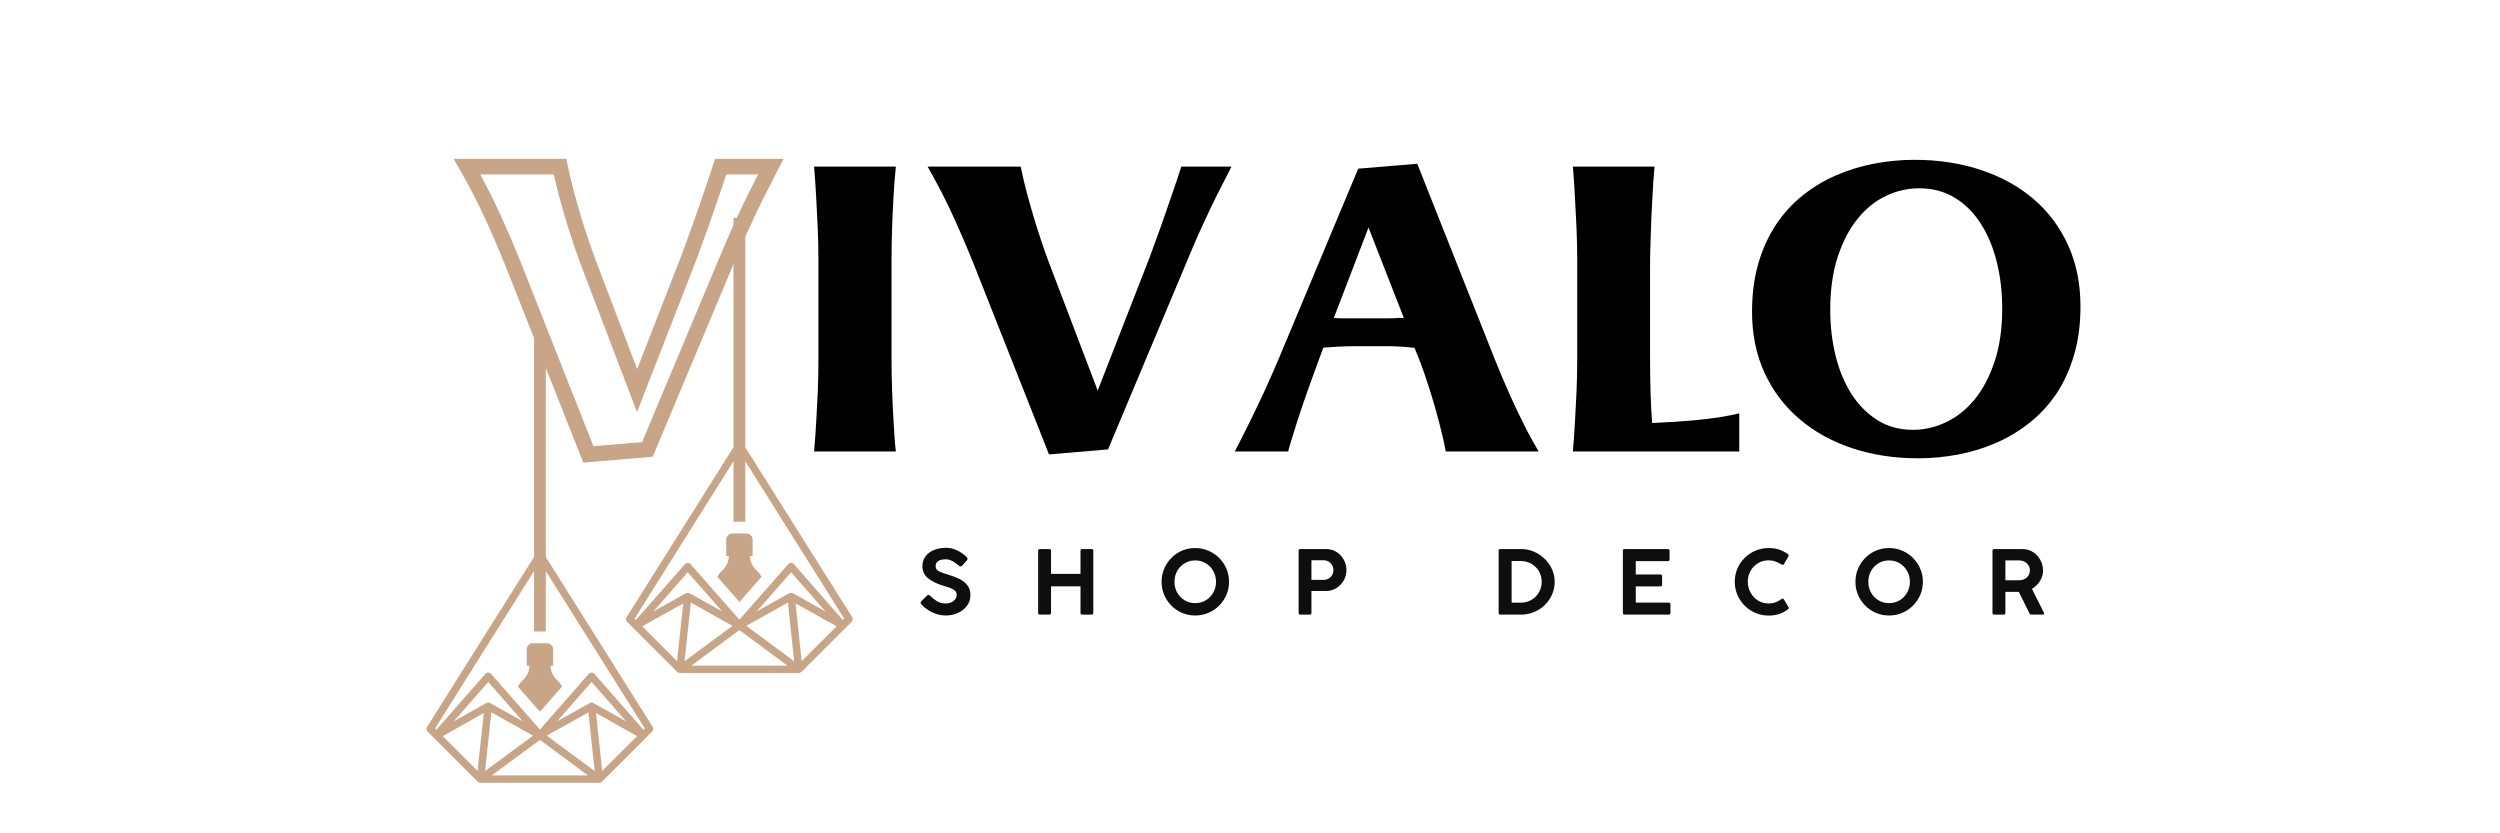 <svg xmlns="http://www.w3.org/2000/svg" xmlns:xlink="http://www.w3.org/1999/xlink" width="1200" zoomAndPan="magnify" viewBox="0 0 900 300" height="400" preserveAspectRatio="xMidYMid meet" version="1.2"><defs><clipPath id="42b455c923"><path d="M 153.559 117 L 236 117 L 236 282 L 153.559 282 Z M 153.559 117"></path></clipPath><clipPath id="748428cfd7"><path d="M 225 78.457 L 307 78.457 L 307 243 L 225 243 Z M 225 78.457"></path></clipPath></defs><g id="19c649bbce"><g clip-rule="nonzero" clip-path="url(#42b455c923)"><path style="stroke:none;fill-rule:nonzero;fill:#c7a586;fill-opacity:1;" d="M 231.621 262.699 L 213.984 242.586 C 213.48 241.992 212.469 241.992 211.961 242.586 L 194.379 262.629 L 176.793 242.586 C 176.234 241.992 175.277 241.992 174.754 242.586 L 157.094 262.699 L 156.625 262.25 L 192.266 205.559 L 192.266 227.332 L 196.488 227.332 L 196.488 205.594 L 232.129 262.23 Z M 216.781 277.539 L 214.578 256.688 L 229.367 265.012 Z M 200.57 259.668 L 212.973 245.512 L 225.395 259.668 L 213.605 253.094 C 213.406 252.969 213.152 252.934 212.902 252.934 L 212.812 252.934 C 212.758 252.934 212.758 252.969 212.719 252.969 C 212.594 253.004 212.43 253.004 212.305 253.094 Z M 196.832 264.832 L 211.836 256.434 L 214.074 277.578 Z M 177.047 279.148 L 194.379 266.363 L 211.656 279.148 Z M 176.883 256.434 L 191.887 264.832 L 174.625 277.578 Z M 163.359 259.668 L 175.781 245.512 L 188.184 259.668 L 176.414 253.094 C 176.289 253.004 176.16 253.004 176 252.969 C 175.945 252.969 175.945 252.934 175.906 252.934 L 175.855 252.934 C 175.602 252.934 175.348 252.969 175.094 253.094 Z M 171.918 277.539 L 159.387 265.012 L 174.176 256.688 Z M 234.965 261.688 L 196.488 200.523 L 196.488 117.98 L 192.266 117.98 L 192.266 200.484 L 153.738 261.688 C 153.449 262.25 153.484 262.934 153.953 263.387 L 172.008 281.441 C 172.133 281.531 172.297 281.531 172.422 281.602 C 172.551 281.691 172.641 281.82 172.805 281.82 L 215.898 281.82 C 216.059 281.82 216.152 281.691 216.277 281.602 C 216.441 281.531 216.621 281.531 216.691 281.441 L 234.746 263.387 C 235.215 262.934 235.305 262.25 234.965 261.688"></path></g><path style="stroke:none;fill-rule:nonzero;fill:#c7a586;fill-opacity:1;" d="M 202.34 247.156 L 194.379 256.219 L 186.414 247.156 C 186.922 246.27 187.555 245.477 188.312 244.789 C 189.754 243.473 190.566 241.613 190.566 239.664 L 189.629 239.664 L 189.629 233.723 C 189.629 232.586 190.66 231.574 191.797 231.574 L 196.922 231.574 C 198.113 231.574 199.125 232.586 199.125 233.723 L 199.125 239.664 L 198.188 239.664 C 198.188 241.648 199.125 243.508 200.605 244.918 C 201.293 245.547 201.887 246.324 202.34 247.156"></path><g clip-rule="nonzero" clip-path="url(#748428cfd7)"><path style="stroke:none;fill-rule:nonzero;fill:#c7a586;fill-opacity:1;" d="M 303.426 223.199 L 285.805 203.105 C 285.297 202.508 284.27 202.508 283.762 203.105 L 266.18 223.09 L 248.613 203.105 C 248.105 202.508 247.078 202.508 246.57 203.105 L 228.898 223.199 L 228.445 222.727 L 264.066 166.039 L 264.066 187.812 L 268.309 187.812 L 268.309 166.074 L 303.93 222.727 Z M 288.602 238.004 L 286.398 217.223 L 301.184 225.473 Z M 272.371 220.148 L 284.793 206.027 L 297.215 220.148 L 285.426 213.559 C 285.207 213.449 284.953 213.395 284.703 213.449 C 284.664 213.449 284.664 213.395 284.613 213.395 C 284.574 213.395 284.574 213.449 284.539 213.484 C 284.414 213.484 284.25 213.484 284.105 213.559 Z M 268.652 225.309 L 283.656 216.914 L 285.895 238.055 Z M 248.863 239.629 L 266.18 226.828 L 283.473 239.629 Z M 248.703 216.914 L 263.688 225.309 L 246.445 238.055 Z M 235.18 220.129 L 247.582 206.027 L 260.004 220.129 L 248.215 213.559 C 248.105 213.484 247.961 213.484 247.855 213.484 C 247.801 213.449 247.762 213.395 247.711 213.395 L 247.672 213.449 C 247.422 213.395 247.168 213.449 246.914 213.574 Z M 243.738 238.004 L 231.191 225.473 L 245.977 217.223 Z M 306.781 222.168 L 268.309 161.039 L 268.309 78.457 L 264.066 78.457 L 264.066 160.984 L 225.594 222.168 C 225.27 222.727 225.305 223.395 225.773 223.867 L 243.828 241.902 C 243.938 242.047 244.117 242.047 244.242 242.082 C 244.371 242.156 244.496 242.301 244.621 242.301 L 287.719 242.301 C 287.879 242.301 287.969 242.156 288.078 242.082 C 288.258 242.047 288.422 242.047 288.512 241.902 L 306.566 223.867 C 307.035 223.395 307.105 222.727 306.781 222.168"></path></g><path style="stroke:none;fill-rule:nonzero;fill:#c7a586;fill-opacity:1;" d="M 274.16 207.637 L 266.195 216.699 L 258.234 207.637 C 258.738 206.75 259.371 205.938 260.129 205.254 C 261.574 203.953 262.367 202.074 262.367 200.145 L 261.449 200.145 L 261.449 194.238 C 261.449 193.066 262.461 192.055 263.598 192.055 L 268.723 192.055 C 269.914 192.055 270.945 193.066 270.945 194.238 L 270.945 200.145 L 270.008 200.145 C 270.008 202.164 270.945 204.023 272.426 205.395 C 273.094 206.027 273.688 206.785 274.16 207.637"></path><g style="fill:#c7a586;fill-opacity:1;"><g transform="translate(167.894, 162.535)"><path style="stroke:none" d="M 96.496 -68.254 L 67.086 1.891 L 42.086 3.992 L 13.758 -67.637 C 11.695 -72.691 9.734 -77.281 7.863 -81.41 C 6 -85.527 4.312 -89.051 2.801 -91.98 C 1.918 -93.695 1.062 -95.309 0.23 -96.824 C -0.602 -98.344 -1.41 -99.793 -2.195 -101.164 L -4.578 -105.336 L 36.02 -105.336 L 36.469 -103.094 C 37.051 -100.18 37.77 -97.113 38.621 -93.898 C 39.48 -90.66 40.527 -87 41.754 -82.918 C 42.387 -80.926 43.074 -78.82 43.812 -76.602 C 44.547 -74.402 45.355 -72.098 46.234 -69.699 L 64.059 -22.914 L 61.453 -21.922 L 58.859 -22.934 L 77.508 -70.789 C 78.98 -74.762 80.406 -78.688 81.793 -82.566 C 83.172 -86.438 84.379 -89.922 85.414 -93.027 C 86.062 -94.875 86.668 -96.645 87.234 -98.34 C 87.801 -100.039 88.355 -101.73 88.898 -103.406 L 89.523 -105.336 L 114.203 -105.336 L 112.078 -101.258 C 110.301 -97.855 108.562 -94.449 106.859 -91.047 C 105.168 -87.664 103.438 -84.008 101.672 -80.078 C 100.73 -78.098 99.848 -76.133 99.02 -74.188 L 96.492 -68.242 Z M 91.363 -70.422 L 93.891 -76.367 C 94.746 -78.383 95.648 -80.383 96.59 -82.363 C 98.387 -86.363 100.148 -90.086 101.875 -93.539 C 103.594 -96.973 105.348 -100.406 107.137 -103.836 L 109.605 -102.547 L 109.605 -99.762 L 91.551 -99.762 L 91.551 -102.547 L 94.203 -101.691 C 93.652 -100 93.094 -98.293 92.523 -96.578 C 91.945 -94.852 91.34 -93.082 90.699 -91.262 C 89.656 -88.125 88.434 -84.602 87.039 -80.691 C 85.648 -76.793 84.203 -72.816 82.703 -68.766 L 61.426 -14.172 L 41.004 -67.777 C 40.102 -70.23 39.277 -72.586 38.523 -74.84 C 37.777 -77.082 37.074 -79.238 36.418 -81.309 C 35.172 -85.449 34.109 -89.172 33.234 -92.469 C 32.355 -95.797 31.609 -98.973 31.004 -102 L 33.738 -102.547 L 33.738 -99.762 L 0.223 -99.762 L 0.223 -102.547 L 2.641 -103.93 C 3.441 -102.527 4.27 -101.055 5.117 -99.504 C 5.973 -97.945 6.852 -96.289 7.75 -94.539 C 9.309 -91.523 11.039 -87.914 12.941 -83.707 C 14.84 -79.516 16.84 -74.84 18.941 -69.688 L 46.508 0.016 L 43.918 1.039 L 43.684 -1.738 L 64.938 -3.52 L 65.168 -0.742 L 62.602 -1.82 L 91.359 -70.41 Z M 91.363 -70.422"></path></g></g><g style="fill:#000000;fill-opacity:1;"><g transform="translate(281.853, 162.535)"><path style="stroke:none" d="M 12.781 -33.812 L 12.781 -68.516 C 12.781 -72.629 12.691 -76.691 12.516 -80.703 C 12.348 -84.711 12.164 -88.352 11.969 -91.625 C 11.863 -93.508 11.75 -95.367 11.625 -97.203 C 11.5 -99.035 11.363 -100.816 11.219 -102.547 L 40.656 -102.547 C 40.301 -99.078 40.023 -95.57 39.828 -92.031 C 39.629 -88.488 39.457 -84.711 39.312 -80.703 C 39.164 -76.691 39.094 -72.629 39.094 -68.516 L 39.094 -33.812 C 39.094 -29.75 39.164 -25.711 39.312 -21.703 C 39.457 -17.691 39.629 -14.07 39.828 -10.844 C 39.93 -8.969 40.047 -7.125 40.172 -5.312 C 40.297 -3.5 40.457 -1.727 40.656 0 L 11.219 0 C 11.52 -3.414 11.77 -6.883 11.969 -10.406 C 12.164 -13.926 12.363 -17.691 12.562 -21.703 C 12.707 -25.711 12.781 -29.75 12.781 -33.812 Z M 12.781 -33.812"></path></g></g><g style="fill:#000000;fill-opacity:1;"><g transform="translate(333.721, 162.535)"><path style="stroke:none" d="M 93.938 -69.328 L 65.172 -0.75 L 43.922 1.047 L 16.344 -68.672 C 14.27 -73.766 12.289 -78.391 10.406 -82.547 C 8.52 -86.711 6.812 -90.285 5.281 -93.266 C 4.383 -94.992 3.516 -96.625 2.672 -98.156 C 1.828 -99.695 1.008 -101.16 0.219 -102.547 L 33.734 -102.547 C 34.328 -99.578 35.055 -96.457 35.922 -93.188 C 36.797 -89.914 37.852 -86.223 39.094 -82.109 C 39.727 -80.078 40.414 -77.945 41.156 -75.719 C 41.906 -73.488 42.727 -71.16 43.625 -68.734 L 61.453 -21.922 L 80.109 -69.781 C 81.598 -73.789 83.035 -77.738 84.422 -81.625 C 85.805 -85.52 87.02 -89.023 88.062 -92.141 C 88.707 -93.973 89.312 -95.742 89.875 -97.453 C 90.445 -99.172 91.004 -100.867 91.547 -102.547 L 109.609 -102.547 C 107.828 -99.129 106.082 -95.711 104.375 -92.297 C 102.664 -88.879 100.914 -85.188 99.125 -81.219 C 98.188 -79.238 97.297 -77.258 96.453 -75.281 C 95.609 -73.301 94.77 -71.316 93.938 -69.328 Z M 93.938 -69.328"></path></g></g><g style="fill:#000000;fill-opacity:1;"><g transform="translate(443.475, 162.535)"><path style="stroke:none" d="M 16.797 -33.219 L 45.484 -101.812 L 66.734 -103.594 L 94.375 -33.891 C 96.406 -28.785 98.363 -24.148 100.25 -19.984 C 102.133 -15.828 103.844 -12.258 105.375 -9.281 C 106.219 -7.551 107.07 -5.914 107.938 -4.375 C 108.801 -2.844 109.629 -1.383 110.422 0 L 76.984 0 L 76.391 -3.125 C 75.941 -5.156 75.297 -7.805 74.453 -11.078 C 73.617 -14.348 72.555 -18.035 71.266 -22.141 C 70.617 -24.172 69.938 -26.227 69.219 -28.312 C 68.5 -30.395 67.719 -32.477 66.875 -34.562 L 65.766 -37.312 L 63.609 -37.531 C 62.816 -37.625 61.926 -37.695 60.938 -37.75 C 59.945 -37.801 58.805 -37.852 57.516 -37.906 L 45.109 -37.906 C 42.18 -37.906 39.738 -37.844 37.781 -37.719 C 35.832 -37.594 34.211 -37.477 32.922 -37.375 C 30.785 -31.633 28.926 -26.531 27.344 -22.062 C 25.758 -17.602 24.473 -13.816 23.484 -10.703 C 22.492 -7.523 21.723 -5.047 21.172 -3.266 C 20.629 -1.484 20.332 -0.395 20.281 0 L 1.047 0 C 2.828 -3.414 4.57 -6.859 6.281 -10.328 C 7.988 -13.797 9.758 -17.488 11.594 -21.406 C 12.488 -23.383 13.367 -25.352 14.234 -27.312 C 15.098 -29.27 15.953 -31.238 16.797 -33.219 Z M 61.906 -48.078 L 49.188 -80.625 L 36.703 -48.078 C 37.203 -48.023 37.723 -47.988 38.266 -47.969 C 38.816 -47.945 39.41 -47.938 40.047 -47.938 L 56.031 -47.938 C 56.82 -47.938 57.551 -47.945 58.219 -47.969 C 58.895 -47.988 59.531 -48.023 60.125 -48.078 Z M 61.906 -48.078"></path></g></g><g style="fill:#000000;fill-opacity:1;"><g transform="translate(554.863, 162.535)"><path style="stroke:none" d="M 12.938 -33.812 L 12.938 -68.516 C 12.938 -72.629 12.848 -76.691 12.672 -80.703 C 12.492 -84.711 12.305 -88.352 12.109 -91.625 C 12.016 -93.508 11.906 -95.367 11.781 -97.203 C 11.656 -99.035 11.52 -100.816 11.375 -102.547 L 40.797 -102.547 L 40.656 -101.062 C 40.551 -100.02 40.438 -98.629 40.312 -96.891 C 40.188 -95.16 40.078 -93.133 39.984 -90.812 C 39.828 -88.438 39.695 -85.895 39.594 -83.188 C 39.5 -80.488 39.406 -77.68 39.312 -74.766 C 39.258 -73.328 39.219 -71.875 39.188 -70.406 C 39.164 -68.945 39.156 -67.5 39.156 -66.062 L 39.156 -33.812 C 39.156 -29.445 39.219 -25.195 39.344 -21.062 C 39.469 -16.926 39.656 -13.32 39.906 -10.25 C 45.602 -10.5 50.43 -10.805 54.391 -11.172 C 58.359 -11.547 61.602 -11.93 64.125 -12.328 C 65.562 -12.578 66.875 -12.812 68.062 -13.031 C 69.258 -13.258 70.328 -13.5 71.266 -13.75 L 71.266 0 L 11.375 0 C 11.664 -3.414 11.91 -6.883 12.109 -10.406 C 12.305 -13.926 12.504 -17.691 12.703 -21.703 C 12.859 -25.711 12.938 -29.75 12.938 -33.812 Z M 12.938 -33.812"></path></g></g><g style="fill:#000000;fill-opacity:1;"><g transform="translate(626.72, 162.535)"><path style="stroke:none" d="M 63.828 2.453 C 55.211 2.453 47.25 1.227 39.938 -1.219 C 32.633 -3.676 26.332 -7.18 21.031 -11.734 C 15.676 -16.297 11.5 -21.832 8.5 -28.344 C 5.508 -34.863 4.016 -42.188 4.016 -50.312 C 4.016 -56.75 4.781 -62.582 6.312 -67.812 C 7.852 -73.039 9.984 -77.688 12.703 -81.75 C 15.379 -85.758 18.562 -89.238 22.25 -92.188 C 25.945 -95.133 29.973 -97.551 34.328 -99.438 C 38.641 -101.312 43.188 -102.707 47.969 -103.625 C 52.75 -104.539 57.566 -105 62.422 -105 C 71.141 -105 79.164 -103.77 86.5 -101.312 C 93.832 -98.863 100.148 -95.363 105.453 -90.812 C 110.754 -86.25 114.879 -80.707 117.828 -74.188 C 120.773 -67.676 122.25 -60.359 122.25 -52.234 C 122.25 -45.797 121.477 -39.961 119.938 -34.734 C 118.406 -29.516 116.301 -24.895 113.625 -20.875 C 110.895 -16.812 107.672 -13.305 103.953 -10.359 C 100.242 -7.41 96.234 -5 91.922 -3.125 C 87.609 -1.238 83.062 0.16 78.281 1.078 C 73.5 1.992 68.68 2.453 63.828 2.453 Z M 32.172 -51.047 C 32.172 -45.148 32.816 -39.602 34.109 -34.406 C 35.398 -29.207 37.305 -24.625 39.828 -20.656 C 42.359 -16.738 45.469 -13.613 49.156 -11.281 C 52.844 -8.957 57.094 -7.797 61.906 -7.797 C 66.062 -7.797 70.07 -8.723 73.938 -10.578 C 77.801 -12.441 81.223 -15.18 84.203 -18.797 C 87.172 -22.461 89.555 -27.02 91.359 -32.469 C 93.172 -37.926 94.078 -44.27 94.078 -51.5 C 94.078 -57.395 93.422 -62.977 92.109 -68.25 C 90.797 -73.531 88.875 -78.129 86.344 -82.047 C 83.82 -86.004 80.703 -89.109 76.984 -91.359 C 73.273 -93.617 69.016 -94.75 64.203 -94.75 C 60.086 -94.75 56.109 -93.844 52.266 -92.031 C 48.43 -90.227 45.031 -87.492 42.062 -83.828 C 39.094 -80.211 36.703 -75.656 34.891 -70.156 C 33.078 -64.656 32.172 -58.285 32.172 -51.047 Z M 32.172 -51.047"></path></g></g><g style="fill:#0e0e0e;fill-opacity:1;"><g transform="translate(329.738, 221.266)"><path style="stroke:none" d="M 2.062 -3.594 C 1.895 -3.789 1.773 -3.988 1.703 -4.188 C 1.629 -4.383 1.695 -4.594 1.906 -4.812 L 4.047 -6.906 C 4.211 -7.031 4.348 -7.094 4.453 -7.094 C 4.555 -7.094 4.672 -7.062 4.797 -7 C 4.93 -6.938 5.051 -6.852 5.156 -6.75 C 5.812 -6.094 6.586 -5.473 7.484 -4.891 C 8.391 -4.305 9.445 -4.016 10.656 -4.016 C 11.914 -4.016 12.898 -4.332 13.609 -4.969 C 14.316 -5.602 14.672 -6.312 14.672 -7.094 C 14.672 -7.77 14.414 -8.316 13.906 -8.734 C 13.395 -9.148 12.797 -9.473 12.109 -9.703 C 11.422 -9.941 10.789 -10.133 10.219 -10.281 C 7.645 -11.039 5.688 -11.977 4.344 -13.094 C 3 -14.207 2.328 -15.664 2.328 -17.469 C 2.328 -18.789 2.688 -19.941 3.406 -20.922 C 4.125 -21.91 5.129 -22.68 6.422 -23.234 C 7.723 -23.785 9.223 -24.062 10.922 -24.062 C 12.297 -24.062 13.633 -23.734 14.938 -23.078 C 16.25 -22.422 17.367 -21.613 18.297 -20.656 C 18.68 -20.25 18.672 -19.836 18.266 -19.422 L 16.516 -17.531 C 16.367 -17.406 16.223 -17.344 16.078 -17.344 C 15.941 -17.344 15.812 -17.383 15.688 -17.469 C 15.562 -17.551 15.438 -17.641 15.312 -17.734 C 14.969 -18.023 14.562 -18.336 14.094 -18.672 C 13.633 -19.016 13.125 -19.305 12.562 -19.547 C 12 -19.797 11.398 -19.922 10.766 -19.922 C 10.234 -19.922 9.68 -19.859 9.109 -19.734 C 8.535 -19.609 8.055 -19.363 7.672 -19 C 7.285 -18.633 7.094 -18.094 7.094 -17.375 C 7.094 -16.57 7.52 -15.961 8.375 -15.547 C 9.238 -15.129 10.352 -14.734 11.719 -14.359 C 13.156 -13.93 14.469 -13.426 15.656 -12.844 C 16.844 -12.258 17.797 -11.504 18.516 -10.578 C 19.242 -9.66 19.609 -8.457 19.609 -6.969 C 19.609 -5.508 19.188 -4.234 18.344 -3.141 C 17.508 -2.047 16.422 -1.195 15.078 -0.594 C 13.742 0.008 12.305 0.312 10.766 0.312 C 9.129 0.312 7.535 -0.047 5.984 -0.766 C 4.43 -1.484 3.125 -2.426 2.062 -3.594 Z M 2.062 -3.594"></path></g></g><g style="fill:#0e0e0e;fill-opacity:1;"><g transform="translate(371.152, 221.266)"><path style="stroke:none" d="M 17.828 -0.641 L 17.828 -10.188 L 7.219 -10.188 L 7.219 -0.641 C 7.219 -0.211 6.988 0 6.531 0 L 3.188 0 C 2.781 0 2.578 -0.211 2.578 -0.641 L 2.578 -22.953 C 2.578 -23.391 2.781 -23.609 3.188 -23.609 L 6.625 -23.609 C 6.75 -23.609 6.879 -23.566 7.016 -23.484 C 7.148 -23.398 7.219 -23.234 7.219 -22.984 L 7.219 -14.672 L 17.828 -14.672 L 17.828 -22.953 C 17.828 -23.391 18.023 -23.609 18.422 -23.609 L 21.859 -23.609 C 21.992 -23.609 22.125 -23.566 22.25 -23.484 C 22.375 -23.398 22.438 -23.234 22.438 -22.984 L 22.438 -0.641 C 22.438 -0.211 22.211 0 21.766 0 L 18.422 0 C 18.023 0 17.828 -0.211 17.828 -0.641 Z M 17.828 -0.641"></path></g></g><g style="fill:#0e0e0e;fill-opacity:1;"><g transform="translate(416.767, 221.266)"><path style="stroke:none" d="M 25.688 -11.812 C 25.688 -10.133 25.367 -8.562 24.734 -7.094 C 24.098 -5.633 23.223 -4.348 22.109 -3.234 C 20.992 -2.117 19.695 -1.25 18.219 -0.625 C 16.75 0 15.176 0.312 13.5 0.312 C 11.82 0.312 10.25 0 8.781 -0.625 C 7.32 -1.25 6.039 -2.117 4.938 -3.234 C 3.832 -4.348 2.969 -5.633 2.344 -7.094 C 1.719 -8.562 1.406 -10.133 1.406 -11.812 C 1.406 -13.508 1.719 -15.086 2.344 -16.547 C 2.969 -18.016 3.832 -19.305 4.938 -20.422 C 6.039 -21.535 7.32 -22.406 8.781 -23.031 C 10.25 -23.656 11.82 -23.969 13.5 -23.969 C 15.176 -23.969 16.75 -23.656 18.219 -23.031 C 19.695 -22.406 20.992 -21.535 22.109 -20.422 C 23.223 -19.305 24.098 -18.016 24.734 -16.547 C 25.367 -15.086 25.688 -13.508 25.688 -11.812 Z M 21 -11.812 C 21 -13.25 20.672 -14.547 20.016 -15.703 C 19.359 -16.859 18.469 -17.781 17.344 -18.469 C 16.219 -19.164 14.938 -19.516 13.5 -19.516 C 12.07 -19.516 10.797 -19.164 9.672 -18.469 C 8.547 -17.781 7.66 -16.859 7.016 -15.703 C 6.367 -14.547 6.047 -13.25 6.047 -11.812 C 6.047 -10.383 6.367 -9.094 7.016 -7.938 C 7.66 -6.781 8.547 -5.859 9.672 -5.172 C 10.797 -4.484 12.07 -4.141 13.5 -4.141 C 14.938 -4.141 16.219 -4.484 17.344 -5.172 C 18.469 -5.859 19.359 -6.781 20.016 -7.938 C 20.672 -9.094 21 -10.383 21 -11.812 Z M 21 -11.812"></path></g></g><g style="fill:#0e0e0e;fill-opacity:1;"><g transform="translate(464.929, 221.266)"><path style="stroke:none" d="M 2.578 -0.641 L 2.578 -22.984 C 2.578 -23.398 2.781 -23.609 3.188 -23.609 L 12.438 -23.609 C 13.883 -23.609 15.16 -23.25 16.266 -22.531 C 17.367 -21.812 18.234 -20.875 18.859 -19.719 C 19.484 -18.562 19.797 -17.328 19.797 -16.016 C 19.797 -14.711 19.473 -13.488 18.828 -12.344 C 18.18 -11.195 17.301 -10.27 16.188 -9.562 C 15.07 -8.852 13.801 -8.5 12.375 -8.5 L 7.188 -8.5 L 7.188 -0.641 C 7.188 -0.211 6.977 0 6.562 0 L 3.188 0 C 2.781 0 2.578 -0.211 2.578 -0.641 Z M 11.516 -19.578 L 7.188 -19.578 L 7.188 -12.516 L 11.516 -12.516 C 12.578 -12.516 13.438 -12.852 14.094 -13.531 C 14.758 -14.207 15.094 -15.035 15.094 -16.016 C 15.094 -16.984 14.758 -17.816 14.094 -18.516 C 13.438 -19.223 12.578 -19.578 11.516 -19.578 Z M 11.516 -19.578"></path></g></g><g style="fill:#0e0e0e;fill-opacity:1;"><g transform="translate(505.961, 221.266)"><path style="stroke:none" d=""></path></g></g><g style="fill:#0e0e0e;fill-opacity:1;"><g transform="translate(536.934, 221.266)"><path style="stroke:none" d="M 2.578 -0.641 L 2.578 -22.984 C 2.578 -23.398 2.789 -23.609 3.219 -23.609 L 10.828 -23.609 C 12.328 -23.609 13.785 -23.305 15.203 -22.703 C 16.629 -22.098 17.91 -21.258 19.047 -20.188 C 20.18 -19.125 21.082 -17.875 21.75 -16.438 C 22.414 -15.008 22.75 -13.469 22.75 -11.812 C 22.75 -10.219 22.445 -8.719 21.844 -7.312 C 21.238 -5.914 20.398 -4.676 19.328 -3.594 C 18.266 -2.508 17.016 -1.656 15.578 -1.031 C 14.148 -0.406 12.609 -0.062 10.953 0 L 3.219 0 C 2.789 0 2.578 -0.211 2.578 -0.641 Z M 18.078 -11.812 C 18.078 -13.207 17.742 -14.473 17.078 -15.609 C 16.41 -16.742 15.5 -17.645 14.344 -18.312 C 13.188 -18.977 11.875 -19.312 10.406 -19.312 L 7.25 -19.312 L 7.25 -4.297 L 10.406 -4.297 C 11.875 -4.297 13.188 -4.629 14.344 -5.297 C 15.5 -5.961 16.41 -6.867 17.078 -8.016 C 17.742 -9.16 18.078 -10.426 18.078 -11.812 Z M 18.078 -11.812"></path></g></g><g style="fill:#0e0e0e;fill-opacity:1;"><g transform="translate(581.658, 221.266)"><path style="stroke:none" d="M 2.578 -0.641 L 2.578 -22.984 C 2.578 -23.398 2.781 -23.609 3.188 -23.609 L 18.75 -23.609 C 19.176 -23.609 19.391 -23.398 19.391 -22.984 L 19.391 -19.891 C 19.391 -19.461 19.176 -19.25 18.75 -19.25 L 7.219 -19.25 L 7.219 -14.453 L 16.016 -14.453 C 16.473 -14.453 16.703 -14.238 16.703 -13.812 L 16.703 -10.797 C 16.703 -10.367 16.473 -10.156 16.016 -10.156 L 7.219 -10.156 L 7.219 -4.328 L 19.031 -4.328 C 19.477 -4.328 19.703 -4.113 19.703 -3.688 L 19.703 -0.641 C 19.703 -0.211 19.477 0 19.031 0 L 3.188 0 C 2.781 0 2.578 -0.211 2.578 -0.641 Z M 2.578 -0.641"></path></g></g><g style="fill:#0e0e0e;fill-opacity:1;"><g transform="translate(623.104, 221.266)"><path style="stroke:none" d="M 18.078 -5.5 C 18.285 -5.676 18.477 -5.766 18.656 -5.766 C 18.82 -5.766 18.969 -5.676 19.094 -5.5 L 20.688 -2.797 C 20.969 -2.461 20.914 -2.156 20.531 -1.875 C 19.613 -1.195 18.594 -0.656 17.469 -0.25 C 16.344 0.145 15.062 0.344 13.625 0.344 C 11.945 0.344 10.363 0.031 8.875 -0.594 C 7.395 -1.219 6.098 -2.094 4.984 -3.219 C 3.867 -4.344 2.992 -5.641 2.359 -7.109 C 1.723 -8.586 1.406 -10.164 1.406 -11.844 C 1.406 -13.539 1.723 -15.117 2.359 -16.578 C 2.992 -18.047 3.867 -19.332 4.984 -20.438 C 6.098 -21.539 7.395 -22.406 8.875 -23.031 C 10.363 -23.656 11.945 -23.969 13.625 -23.969 C 15.062 -23.969 16.348 -23.77 17.484 -23.375 C 18.617 -22.977 19.645 -22.441 20.562 -21.766 C 20.727 -21.617 20.812 -21.473 20.812 -21.328 C 20.812 -21.18 20.789 -21.062 20.75 -20.969 L 19.062 -18.109 C 18.977 -17.984 18.852 -17.922 18.688 -17.922 C 18.551 -17.922 18.379 -17.973 18.172 -18.078 C 17.43 -18.547 16.703 -18.906 15.984 -19.156 C 15.273 -19.414 14.488 -19.547 13.625 -19.547 C 12.195 -19.547 10.914 -19.203 9.781 -18.516 C 8.645 -17.836 7.75 -16.914 7.094 -15.75 C 6.438 -14.582 6.109 -13.281 6.109 -11.844 C 6.109 -10.414 6.438 -9.109 7.094 -7.922 C 7.75 -6.734 8.645 -5.785 9.781 -5.078 C 10.914 -4.367 12.195 -4.016 13.625 -4.016 C 14.488 -4.016 15.305 -4.156 16.078 -4.438 C 16.859 -4.727 17.523 -5.082 18.078 -5.5 Z M 18.078 -5.5"></path></g></g><g style="fill:#0e0e0e;fill-opacity:1;"><g transform="translate(666.555, 221.266)"><path style="stroke:none" d="M 25.688 -11.812 C 25.688 -10.133 25.367 -8.562 24.734 -7.094 C 24.098 -5.633 23.223 -4.348 22.109 -3.234 C 20.992 -2.117 19.695 -1.25 18.219 -0.625 C 16.75 0 15.176 0.312 13.5 0.312 C 11.82 0.312 10.25 0 8.781 -0.625 C 7.32 -1.25 6.039 -2.117 4.938 -3.234 C 3.832 -4.348 2.969 -5.633 2.344 -7.094 C 1.719 -8.562 1.406 -10.133 1.406 -11.812 C 1.406 -13.508 1.719 -15.086 2.344 -16.547 C 2.969 -18.016 3.832 -19.305 4.938 -20.422 C 6.039 -21.535 7.32 -22.406 8.781 -23.031 C 10.25 -23.656 11.82 -23.969 13.5 -23.969 C 15.176 -23.969 16.75 -23.656 18.219 -23.031 C 19.695 -22.406 20.992 -21.535 22.109 -20.422 C 23.223 -19.305 24.098 -18.016 24.734 -16.547 C 25.367 -15.086 25.688 -13.508 25.688 -11.812 Z M 21 -11.812 C 21 -13.25 20.672 -14.547 20.016 -15.703 C 19.359 -16.859 18.469 -17.781 17.344 -18.469 C 16.219 -19.164 14.938 -19.516 13.5 -19.516 C 12.07 -19.516 10.797 -19.164 9.672 -18.469 C 8.547 -17.781 7.66 -16.859 7.016 -15.703 C 6.367 -14.547 6.047 -13.25 6.047 -11.812 C 6.047 -10.383 6.367 -9.094 7.016 -7.938 C 7.66 -6.781 8.547 -5.859 9.672 -5.172 C 10.797 -4.484 12.07 -4.141 13.5 -4.141 C 14.938 -4.141 16.219 -4.484 17.344 -5.172 C 18.469 -5.859 19.359 -6.781 20.016 -7.938 C 20.672 -9.094 21 -10.383 21 -11.812 Z M 21 -11.812"></path></g></g><g style="fill:#0e0e0e;fill-opacity:1;"><g transform="translate(714.717, 221.266)"><path style="stroke:none" d="M 2.578 -0.641 L 2.578 -22.984 C 2.578 -23.148 2.625 -23.297 2.719 -23.422 C 2.812 -23.547 2.969 -23.609 3.188 -23.609 L 13.297 -23.609 C 14.766 -23.609 16.062 -23.242 17.188 -22.516 C 18.312 -21.785 19.191 -20.828 19.828 -19.641 C 20.461 -18.453 20.781 -17.188 20.781 -15.844 C 20.781 -14.508 20.41 -13.254 19.672 -12.078 C 18.93 -10.898 17.969 -9.961 16.781 -9.266 L 21.109 -0.672 C 21.191 -0.523 21.191 -0.375 21.109 -0.219 C 21.035 -0.07 20.895 0 20.688 0 L 16.578 0 C 16.266 0 16.02 -0.18 15.844 -0.547 L 12.062 -8.188 L 7.219 -8.188 L 7.219 -0.641 C 7.219 -0.211 7.008 0 6.594 0 L 3.188 0 C 2.781 0 2.578 -0.211 2.578 -0.641 Z M 12.188 -19.516 L 7.219 -19.516 L 7.219 -12.375 L 12.188 -12.375 C 13.289 -12.375 14.207 -12.707 14.938 -13.375 C 15.676 -14.051 16.047 -14.91 16.047 -15.953 C 16.047 -16.941 15.676 -17.781 14.938 -18.469 C 14.207 -19.164 13.289 -19.516 12.188 -19.516 Z M 12.188 -19.516"></path></g></g></g></svg>